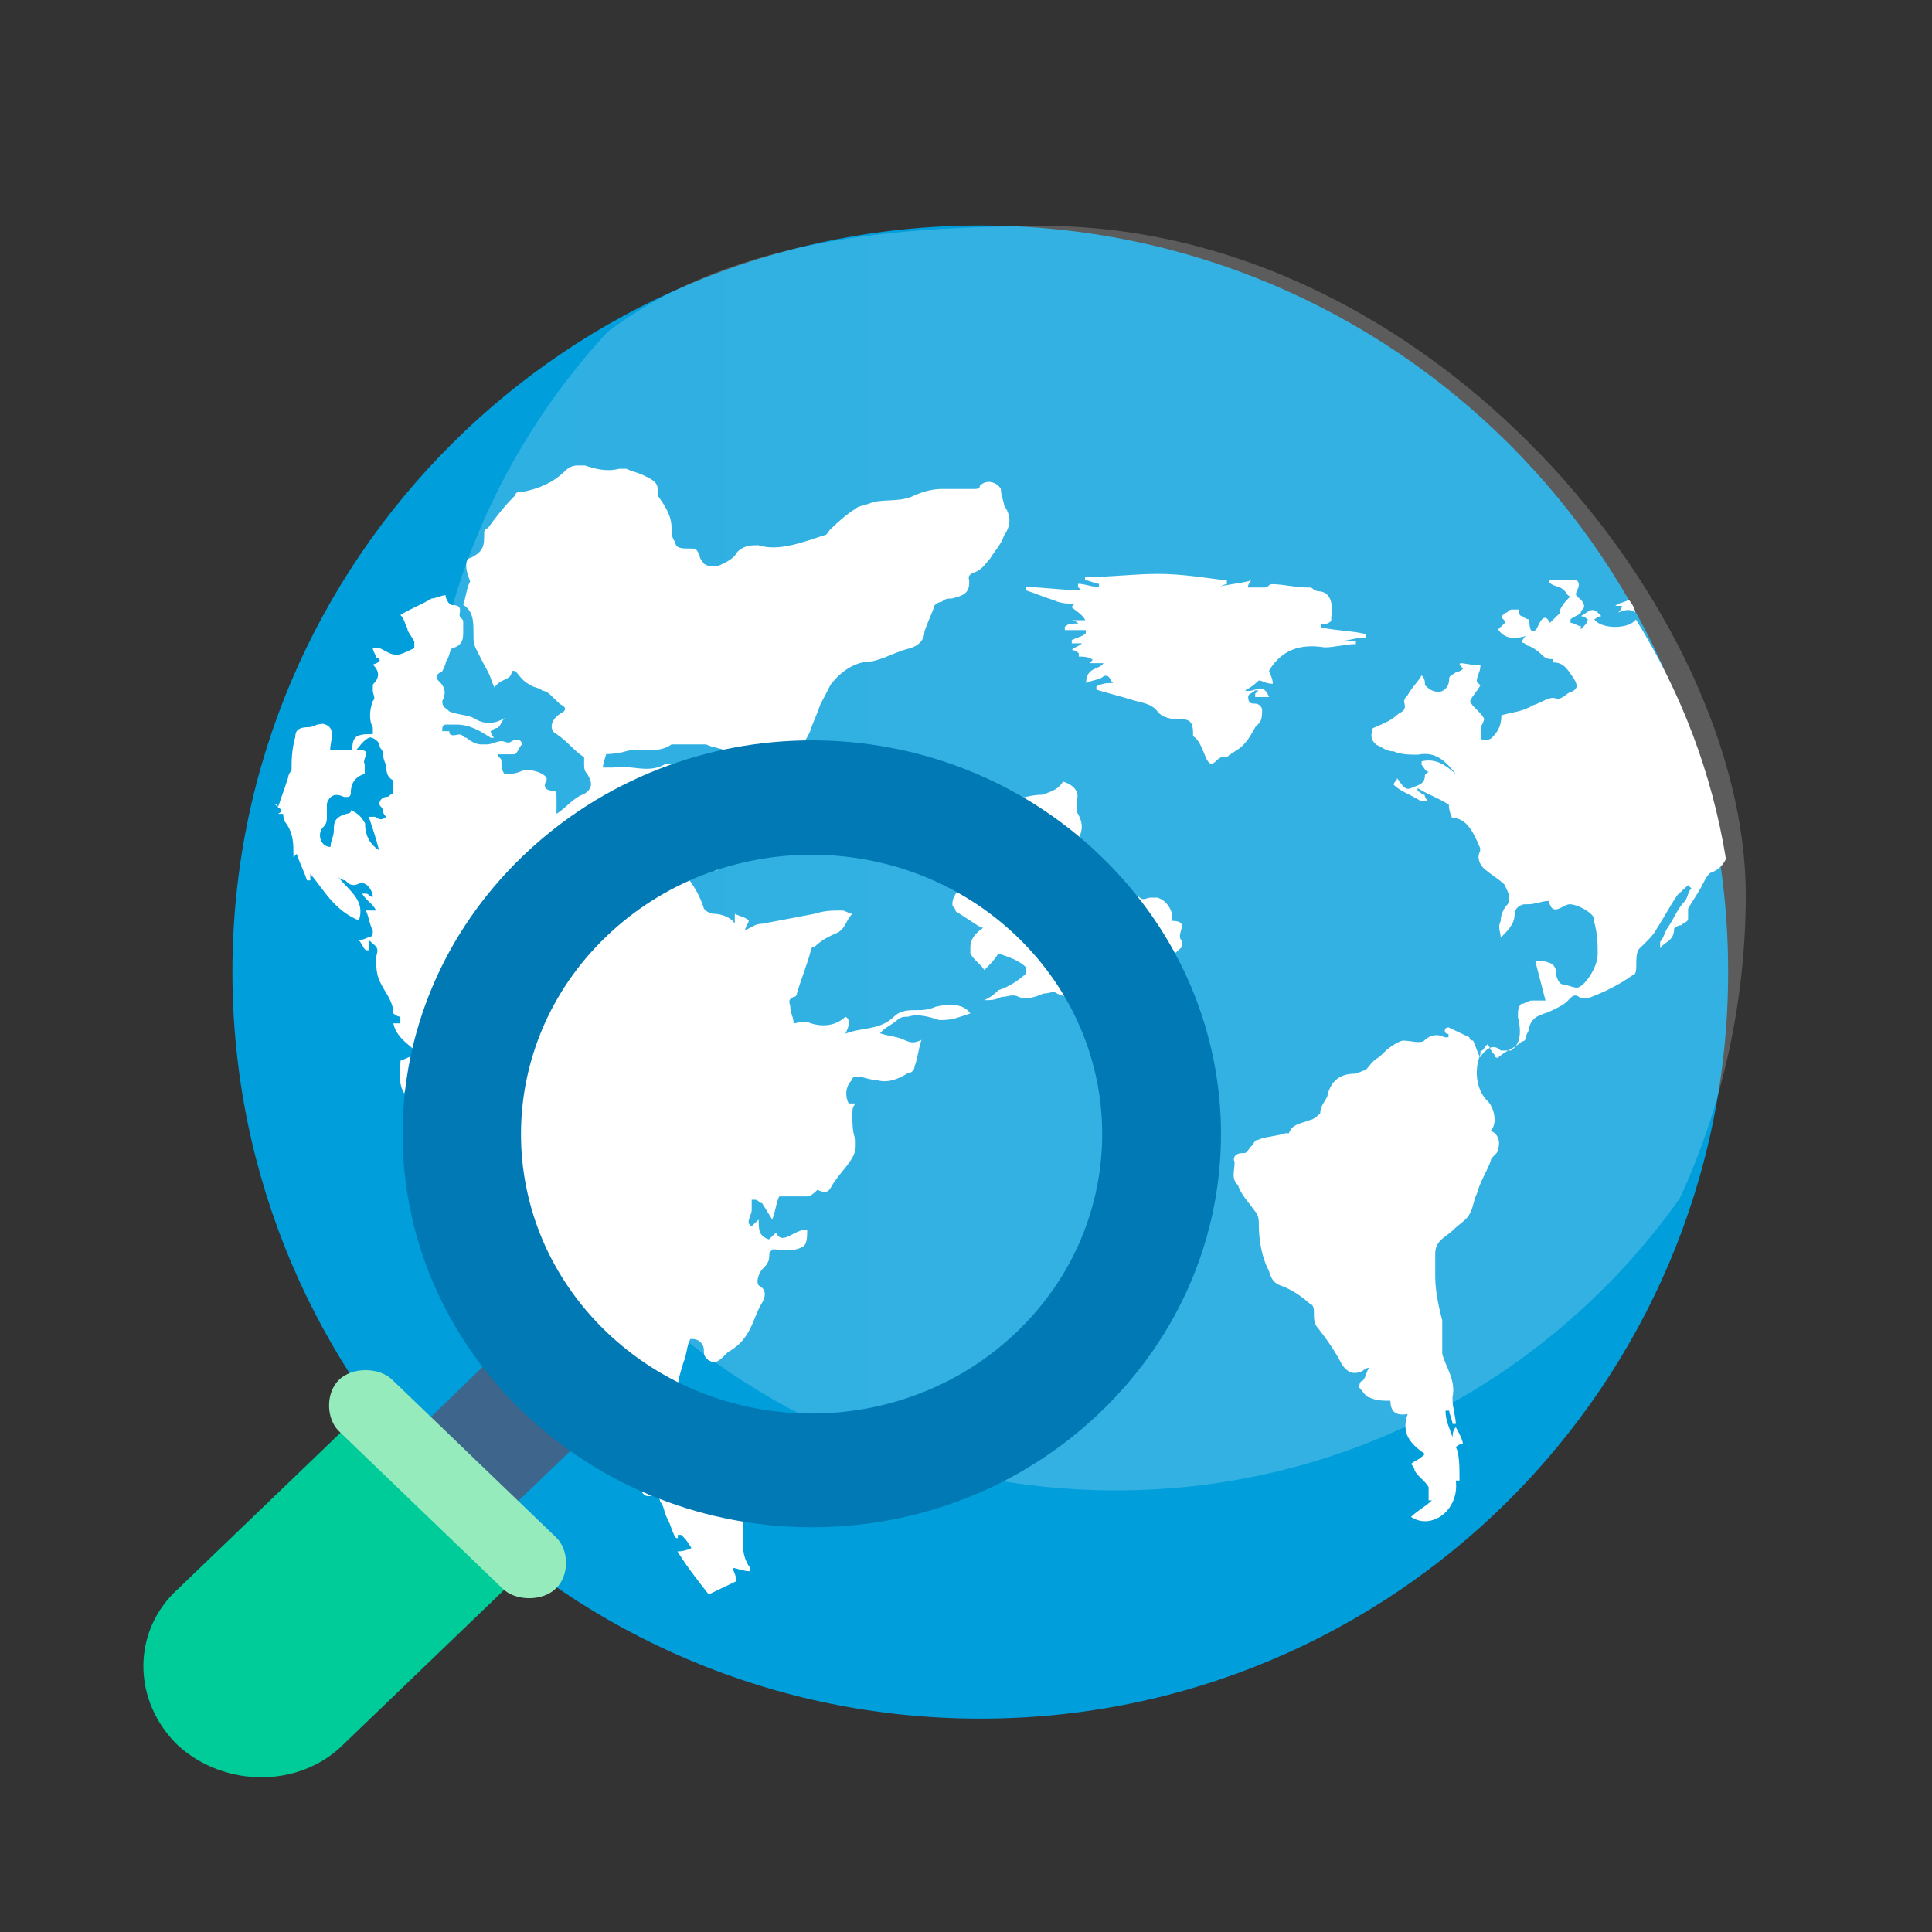<svg width="64" height="64" viewBox="0 0 64 64" fill="none" xmlns="http://www.w3.org/2000/svg">
<rect x="0" y="0" width="64" height="64" fill="#333333" stroke="none"/>
<path d="M32.473 7.47C18.802 7.47 7.699 18.536 7.699 32.195C7.699 45.854 18.79 56.932 32.473 56.932C46.157 56.932 57.247 45.854 57.247 32.195C57.247 18.536 46.157 7.47 32.473 7.47Z" fill="#009EDB"/>
<path opacity="0.2" d="M34.494 7.494C29.186 7.494 24.073 8.042 20.129 10.988C16.367 15.066 14.078 20.508 14.078 26.485C14.078 39.122 24.329 49.372 36.965 49.372C44.671 49.372 51.489 45.55 55.64 39.706C57.04 36.699 57.831 33.193 57.831 29.65C57.831 20.313 47.508 7.482 34.494 7.482V7.494Z" fill="url(#paint0_linear_604_441)"/>
<path d="M43.624 19.57C43.502 19.57 43.502 19.461 43.393 19.461H43.283C42.943 19.461 42.48 19.351 42.139 19.351C42.017 19.351 42.017 19.461 41.908 19.461H41.336C41.336 19.461 41.336 19.351 41.445 19.23C40.983 19.351 40.642 19.351 40.301 19.461C40.41 19.461 40.532 19.351 40.642 19.351V19.23C39.838 19.132 39.156 19.011 38.353 19.011C37.549 19.011 36.746 19.12 35.943 19.12V19.217C36.052 19.217 36.283 19.339 36.405 19.339V19.449C36.174 19.449 35.943 19.339 35.711 19.339V19.449L35.833 19.558C35.261 19.558 34.567 19.449 33.995 19.449V19.558C34.336 19.668 34.567 19.777 34.92 19.887C35.151 19.997 35.37 19.997 35.602 19.997L35.492 20.106C35.602 20.216 35.833 20.325 35.955 20.544H35.492C35.565 20.544 35.642 20.581 35.723 20.654C35.492 20.654 35.383 20.654 35.273 20.764V20.873H35.967V20.983C35.845 21.092 35.736 21.092 35.504 21.202V21.311H35.845C35.723 21.421 35.614 21.421 35.504 21.53C35.614 21.53 35.736 21.64 35.736 21.64V21.75C35.857 21.75 36.076 21.75 36.198 21.859L36.089 21.969H36.551C36.442 22.188 35.979 22.078 35.979 22.626C36.21 22.517 36.442 22.517 36.551 22.407C36.782 22.297 36.782 22.626 36.892 22.626C36.661 22.626 36.551 22.626 36.32 22.736V22.845C36.661 22.955 37.123 23.064 37.464 23.174C37.805 23.284 38.158 23.284 38.377 23.612C38.608 23.831 38.949 23.831 39.181 23.831C39.412 23.831 39.522 23.941 39.522 24.282V24.391C39.753 24.501 39.862 24.939 39.984 25.171C40.106 25.39 40.215 25.28 40.325 25.171C40.435 25.061 40.556 25.061 40.666 25.061C40.788 24.951 41.007 24.842 41.129 24.732C41.36 24.513 41.469 24.294 41.591 24.075L41.701 23.965C41.81 23.856 41.81 23.637 41.81 23.527C41.81 23.417 41.701 23.308 41.579 23.308C41.457 23.308 41.348 23.308 41.348 23.089C41.348 22.979 41.457 22.979 41.579 22.87H41.688L41.579 22.979V23.089H42.042C41.81 22.541 41.579 22.979 41.238 22.87C41.469 22.76 41.579 22.651 41.701 22.541C41.81 22.541 41.932 22.651 42.163 22.651C42.163 22.431 42.042 22.322 42.042 22.212C42.504 21.445 43.186 21.336 43.88 21.445C44.221 21.445 44.574 21.336 44.915 21.336V21.226H44.452C44.683 21.226 44.915 21.117 45.255 21.117V21.007C44.793 20.897 44.343 20.897 43.758 20.788V20.678C43.868 20.678 43.989 20.678 44.099 20.569V20.459C44.209 19.692 43.868 19.583 43.636 19.583L43.624 19.57Z" fill="white"/>
<path d="M40.873 38.428C40.873 38.197 41.105 38.197 41.214 38.197C41.324 38.197 41.336 38.087 41.445 37.977C41.555 37.868 41.555 37.758 41.677 37.758C41.908 37.649 42.249 37.649 42.59 37.539H42.699C42.809 37.21 43.162 37.21 43.393 37.101C43.515 37.101 43.734 36.882 43.734 36.882C43.734 36.663 43.844 36.553 43.965 36.334C44.075 35.774 44.428 35.567 44.878 35.567C44.988 35.567 45.11 35.457 45.231 35.457C45.341 35.348 45.463 35.129 45.682 35.019C45.763 34.946 45.84 34.873 45.913 34.8C46.023 34.69 46.364 34.471 46.485 34.471C46.717 34.471 47.057 34.581 47.179 34.471C47.41 34.252 47.642 34.252 47.861 34.362H47.983V34.252C47.983 34.252 47.861 34.252 47.861 34.143C47.861 34.143 47.861 34.033 47.983 34.033C48.214 34.143 48.445 34.252 48.677 34.362C48.677 34.362 48.677 34.471 48.798 34.471C48.908 34.69 48.908 34.8 49.03 35.019C49.261 34.69 49.492 34.581 49.711 34.8H50.052C50.393 34.581 50.393 34.143 50.284 33.692C50.284 33.473 50.284 33.364 50.393 33.254C50.515 33.254 50.624 33.144 50.734 33.144H51.197C51.087 32.706 50.965 32.268 50.856 31.829C51.087 31.829 51.197 31.829 51.428 31.939C51.428 31.939 51.538 32.049 51.538 32.158C51.538 32.389 51.659 32.609 51.769 32.609C51.878 32.609 52.11 32.718 52.231 32.718C52.463 32.718 52.925 32.061 52.925 31.61C52.925 31.282 52.925 30.953 52.804 30.515V30.405C52.694 30.186 52.231 29.955 52 29.955C51.769 29.955 51.428 30.405 51.306 29.845C51.075 29.845 50.856 29.955 50.624 29.955H50.515C50.393 29.955 50.174 30.064 50.174 30.284C50.174 30.612 49.943 30.831 49.711 31.063C49.711 30.843 49.602 30.734 49.711 30.515C49.711 30.296 49.821 30.076 49.943 29.955C50.065 29.736 49.943 29.517 49.833 29.297C49.602 29.078 49.37 28.969 49.139 28.75C49.03 28.64 48.908 28.421 49.03 28.202C49.03 28.092 49.03 27.873 49.139 27.764C49.139 27.873 49.03 27.983 49.03 28.092C48.798 27.532 48.567 27.094 48.104 27.094C47.995 26.875 47.995 26.656 47.995 26.656C47.654 26.436 47.313 26.327 46.96 26.108V26.217C47.07 26.217 47.07 26.327 47.191 26.327C47.191 26.327 47.191 26.436 47.313 26.546H47.082C46.741 26.327 46.388 26.217 46.169 25.998C46.169 25.889 46.278 25.889 46.278 25.779C46.388 25.889 46.51 26.217 46.741 26.108C46.972 25.998 47.204 25.998 47.204 25.669L47.325 25.56C47.204 25.56 47.204 25.45 47.094 25.341V25.219C47.557 25.11 47.898 25.341 48.238 25.657C47.898 25.219 47.557 24.878 46.972 25C46.741 25 46.4 25 46.169 24.89C45.938 24.89 45.828 24.781 45.597 24.671C45.475 24.562 45.365 24.452 45.475 24.123C45.706 24.014 46.047 23.904 46.278 23.685C46.388 23.576 46.619 23.576 46.51 23.247C46.51 23.247 46.51 23.137 46.631 23.028C46.741 22.809 46.972 22.59 47.094 22.37C47.204 22.48 47.204 22.59 47.204 22.699C47.325 22.809 47.435 22.918 47.666 22.918C47.776 22.918 48.007 22.809 48.007 22.48C48.007 22.37 48.117 22.37 48.238 22.261C48.238 22.261 48.36 22.261 48.47 22.151C48.129 21.823 48.591 22.042 49.042 22.042C49.042 22.261 48.92 22.37 48.92 22.59L49.042 22.699C48.92 22.918 48.701 23.137 48.701 23.247C48.823 23.466 49.042 23.576 49.164 23.807C49.164 23.916 49.054 24.026 49.054 24.136V24.464C49.127 24.537 49.241 24.537 49.395 24.464C49.626 24.245 49.736 24.026 49.736 23.697C50.077 23.588 50.417 23.588 50.77 23.369C51.111 23.259 51.343 23.04 51.574 23.149C51.805 23.149 51.915 22.93 52.037 22.93C52.268 22.821 52.268 22.711 52.146 22.492C51.915 22.163 51.805 21.944 51.452 21.944V21.835C51.343 21.835 51.221 21.835 51.111 21.725C51.002 21.616 50.88 21.506 50.649 21.396C50.539 21.396 50.539 21.287 50.417 21.287C50.417 21.287 50.417 21.177 50.539 21.068C50.198 21.177 49.845 21.177 49.626 20.849C49.699 20.776 49.776 20.703 49.858 20.63C49.858 20.52 49.748 20.52 49.748 20.41L49.858 20.301C49.967 20.301 49.967 20.191 50.089 20.191H50.32C50.32 20.301 50.32 20.41 50.43 20.41C50.551 20.52 50.661 20.52 50.661 20.52C50.661 20.958 50.77 20.958 50.892 20.849L51.002 20.63C51.124 20.41 51.233 20.41 51.343 20.63C51.452 20.52 51.574 20.41 51.684 20.301V20.191C51.793 19.972 51.915 19.863 52.025 19.753C51.915 19.753 51.915 19.643 51.793 19.534C51.684 19.424 51.452 19.424 51.331 19.303V19.205H52.134C52.256 19.205 52.365 19.303 52.256 19.534C52.134 19.753 52.256 19.753 52.365 19.863C52.365 19.863 52.475 19.972 52.475 20.082C52.475 20.191 52.365 20.191 52.365 20.301C52.256 20.41 52.134 20.41 52.025 20.52V20.63C52.134 20.63 52.256 20.739 52.365 20.739V20.849C52.475 20.739 52.597 20.63 52.597 20.52C52.597 20.52 52.487 20.41 52.365 20.41C52.597 20.301 52.706 20.082 52.938 20.301L53.047 20.41C52.938 20.41 52.816 20.52 52.816 20.52C53.047 20.849 53.96 20.849 54.191 20.52C55.689 22.943 56.711 25.596 57.174 28.457C57.064 28.677 56.943 28.786 56.724 28.896C56.602 28.896 56.492 29.115 56.383 29.334C56.273 29.553 56.042 29.882 55.92 30.101V30.43C55.92 30.539 55.81 30.539 55.689 30.649C55.567 30.649 55.458 30.758 55.458 30.758C55.458 31.197 55.117 31.197 54.995 31.416V31.197C55.104 31.087 55.105 30.977 55.226 30.758C55.458 30.43 55.567 30.101 55.798 29.869C55.908 29.76 55.908 29.541 56.03 29.431L55.92 29.322C55.798 29.431 55.689 29.541 55.567 29.65C55.336 29.979 55.104 30.43 54.885 30.758C54.776 30.977 54.544 31.197 54.313 31.416C54.204 31.525 54.204 31.744 54.204 31.976C54.204 32.085 54.204 32.304 54.082 32.304C53.619 32.633 53.169 32.852 52.597 33.071H52.365C52.134 32.852 52.024 33.071 51.903 33.181C51.793 33.29 51.562 33.4 51.331 33.51C51.099 33.619 50.758 33.619 50.649 34.057C50.649 34.179 50.539 34.276 50.539 34.386C50.539 34.386 50.539 34.496 50.417 34.496C50.186 34.715 49.845 34.824 49.614 35.044C49.614 35.044 49.505 35.044 49.505 34.934C49.383 34.824 49.383 34.715 49.273 34.593C49.151 34.703 49.151 34.812 49.042 34.812V34.922C48.81 35.469 48.92 36.127 49.273 36.468C49.504 36.687 49.614 37.235 49.383 37.454C49.614 37.563 49.724 37.783 49.614 38.111C49.614 38.221 49.383 38.33 49.383 38.452C49.273 38.781 49.042 39.109 48.92 39.548C48.81 39.767 48.81 39.986 48.689 40.205C48.579 40.424 48.348 40.534 48.117 40.765C47.885 40.984 47.544 41.094 47.544 41.532V42.299C47.544 42.737 47.654 43.285 47.776 43.736V44.843C47.885 45.282 48.238 45.72 48.117 46.28V46.389C48.117 46.609 48.226 46.95 48.226 47.169H48.117C48.117 47.059 48.007 46.84 48.007 46.73H47.885C47.885 47.059 48.007 47.278 48.117 47.607C48.117 47.461 48.153 47.351 48.226 47.278C48.348 47.497 48.458 47.717 48.458 47.826C48.385 47.826 48.307 47.863 48.226 47.936C48.348 48.155 48.348 48.593 48.348 49.044H48.226C48.348 50.029 47.423 50.699 46.741 50.249C46.972 50.029 47.204 49.92 47.435 49.701H47.325V49.263C47.204 49.044 46.984 48.934 46.863 48.715C46.863 48.715 46.863 48.605 46.741 48.496C46.863 48.386 46.972 48.386 47.204 48.167C46.741 47.838 46.4 47.51 46.631 46.84C46.25 46.913 46.059 46.767 46.059 46.402C45.828 46.402 45.597 46.402 45.365 46.292C45.256 46.292 45.134 46.073 45.025 45.964C45.025 45.964 45.025 45.744 45.134 45.744C45.256 45.635 45.256 45.416 45.365 45.306C45.256 45.306 45.134 45.416 45.134 45.416C44.903 45.525 44.671 45.525 44.452 45.197C44.221 44.758 43.99 44.417 43.649 43.979C43.527 43.87 43.527 43.65 43.527 43.541C43.527 43.431 43.527 43.212 43.417 43.212C43.186 42.993 42.845 42.762 42.614 42.664C42.383 42.555 42.151 42.555 42.042 42.117C41.81 41.678 41.701 41.118 41.701 40.57C41.701 40.461 41.701 40.242 41.579 40.132C41.348 39.803 41.117 39.584 41.007 39.256C40.776 39.036 40.898 38.817 40.898 38.489L40.873 38.428Z" fill="white"/>
<path d="M53.619 20.276C53.729 20.167 53.729 20.07 53.729 20.07H53.51C53.619 19.96 53.838 19.96 53.948 19.863C54.057 19.972 54.167 20.179 54.167 20.289C54.057 20.179 53.838 20.179 53.619 20.289V20.276Z" fill="white"/>
<path d="M32.607 30.71C32.266 30.929 32.144 31.148 32.144 31.367V31.586C32.266 31.817 32.485 31.927 32.607 32.134C32.716 32.024 32.948 31.805 33.069 31.586C33.41 31.696 33.763 31.817 33.982 32.037V32.256C33.751 32.475 33.41 32.694 33.069 32.803C32.96 32.913 32.838 33.023 32.607 33.132C32.838 33.132 32.948 33.132 33.179 33.023C33.41 33.023 33.52 32.913 33.751 33.023C33.982 33.132 34.323 33.023 34.555 32.913C34.786 32.913 34.895 32.803 35.017 32.913C35.248 33.023 35.48 33.023 35.699 33.023C36.04 33.023 36.271 33.132 36.502 33.132C36.843 33.242 37.306 33.023 37.537 32.913C37.878 32.694 38.231 32.475 38.341 32.146C38.45 31.927 38.803 31.708 39.022 31.489L39.144 31.379V31.16C38.913 30.941 39.485 30.503 38.803 30.503C38.913 30.284 38.694 29.833 38.341 29.736H38.109C37.988 29.736 37.878 29.845 37.756 29.736C37.647 29.626 37.525 29.626 37.294 29.736C37.403 29.626 37.403 29.517 37.403 29.407C37.294 29.517 37.172 29.626 36.941 29.845C37.062 29.626 37.172 29.407 37.172 29.188C36.368 29.297 35.906 28.75 35.906 28.311C35.906 28.092 35.784 27.861 35.784 27.654C35.906 27.313 35.784 27.094 35.662 26.875V26.546C35.784 26.217 35.553 25.998 35.212 25.889C35.102 26.108 34.871 26.217 34.518 26.327C34.177 26.327 33.824 26.437 33.483 26.546C33.252 26.656 32.911 26.765 32.68 26.875C32.57 26.875 32.449 26.984 32.449 27.094C32.449 27.313 32.339 27.532 32.339 27.764C32.339 28.092 32.57 28.421 32.229 28.75C32.12 28.859 31.998 28.969 31.779 29.078H32.01C31.889 29.188 31.889 29.297 31.779 29.407C31.657 29.626 31.548 29.736 31.548 29.955C31.548 30.064 31.657 30.064 31.657 30.186C32.351 30.624 32.461 30.734 32.57 30.734L32.607 30.71Z" fill="white"/>
<path d="M9.209 26.96C9.44 26.85 9.209 26.741 9.209 26.741C9.209 26.741 9.209 26.631 9.099 26.631L9.209 26.741C9.318 26.412 9.44 26.084 9.55 25.743C9.55 25.633 9.659 25.523 9.659 25.523C9.659 25.195 9.659 24.854 9.781 24.416C9.781 24.197 9.89 24.087 10.243 24.087C10.353 24.087 10.475 23.977 10.706 23.977C11.169 24.087 10.937 24.525 10.937 24.854H11.972C12.313 24.854 11.972 25.183 12.082 25.304V25.633C11.741 25.743 11.619 25.962 11.619 26.29C11.619 26.29 11.619 26.4 11.51 26.4H11.4C11.169 26.29 10.937 26.29 10.828 26.619V27.057C10.828 27.167 10.828 27.276 10.718 27.386C10.487 27.605 10.609 28.056 10.95 28.056C10.95 27.837 11.059 27.727 11.059 27.496C11.059 27.276 11.059 27.057 11.522 26.948C11.522 26.948 11.631 26.948 11.631 26.838C11.863 26.948 11.972 27.057 12.094 27.276C12.094 27.617 12.204 27.934 12.556 28.165C12.447 27.727 12.325 27.386 12.216 27.057H12.447C12.556 27.167 12.678 27.167 12.788 27.057C12.788 27.057 12.678 26.948 12.678 26.838C12.678 26.729 12.569 26.729 12.569 26.619C12.569 26.51 12.678 26.4 12.8 26.4C12.922 26.4 12.91 26.29 13.031 26.29V25.852C12.8 25.743 12.8 25.523 12.8 25.414C12.8 25.304 12.69 25.195 12.69 24.976C12.69 24.866 12.581 24.756 12.581 24.756C12.581 24.537 12.35 24.428 12.24 24.428C12.009 24.537 11.899 24.756 11.777 24.866H11.668C11.668 24.756 11.668 24.537 11.777 24.428C11.899 24.318 12.118 24.318 12.35 24.318V24.099C12.228 23.88 12.228 23.551 12.35 23.223C12.459 23.113 12.35 23.003 12.35 22.894V22.675C12.581 22.456 12.581 22.236 12.35 22.017C12.69 21.908 12.581 21.798 12.459 21.798C12.459 21.689 12.35 21.579 12.35 21.47H12.581C12.812 21.579 12.922 21.689 13.153 21.689C13.275 21.689 13.494 21.579 13.725 21.47V21.25C13.604 21.031 13.494 20.922 13.494 20.812C13.384 20.593 13.384 20.483 13.263 20.374C13.604 20.155 13.944 20.045 14.297 19.826C14.419 19.826 14.638 19.716 14.76 19.716C14.76 19.826 14.87 20.045 14.991 20.045C15.332 20.045 15.223 20.264 15.223 20.374C15.223 20.483 15.344 20.483 15.344 20.593V20.922C15.344 21.141 15.344 21.36 15.004 21.47C14.894 21.47 14.894 21.798 14.772 21.908C14.772 22.017 14.65 22.236 14.65 22.236C14.419 22.346 14.419 22.456 14.541 22.565C14.772 22.784 14.772 23.003 14.65 23.223C14.65 23.442 14.772 23.442 14.882 23.564C15.113 23.673 15.454 23.673 15.685 23.783C16.026 24.002 16.367 24.002 16.72 23.783C16.61 23.892 16.61 24.002 16.489 24.111C16.379 24.111 16.257 24.221 16.257 24.221C16.257 24.33 16.367 24.44 16.367 24.44H16.257C15.916 24.221 15.576 24.002 15.113 24.002H14.772C14.65 24.002 14.65 24.111 14.65 24.221H14.882C14.882 24.44 15.113 24.33 15.223 24.33C15.332 24.33 15.344 24.44 15.454 24.44C15.563 24.55 15.795 24.659 15.916 24.659H16.148C16.257 24.659 16.489 24.55 16.61 24.55C16.732 24.55 16.842 24.659 16.951 24.55C17.183 24.44 17.292 24.55 17.292 24.659C17.183 24.769 17.183 24.878 17.061 24.988H16.489C16.489 25.097 16.61 25.097 16.61 25.207C16.61 25.317 16.61 25.536 16.72 25.645C16.83 25.645 17.061 25.645 17.292 25.536C17.523 25.426 18.217 25.645 18.096 25.864C17.974 26.084 18.096 26.193 18.327 26.193C18.436 26.193 18.436 26.303 18.436 26.412V26.96C18.777 26.741 19.009 26.412 19.35 26.303C19.69 26.084 19.581 25.864 19.459 25.645C19.35 25.536 19.35 25.426 19.35 25.317V25.085C19.009 24.866 18.777 24.537 18.436 24.318C18.205 24.209 18.205 23.88 18.546 23.649C18.777 23.539 18.777 23.43 18.546 23.32C18.436 23.21 18.315 23.101 18.205 22.991C18.205 22.991 18.084 22.882 17.974 22.882C17.864 22.772 17.633 22.772 17.523 22.663C17.292 22.553 17.183 22.334 17.061 22.224H16.951C16.951 22.553 16.61 22.444 16.379 22.772C16.27 22.553 16.27 22.444 16.148 22.224C16.026 22.005 15.916 21.786 15.807 21.567C15.685 21.348 15.685 21.238 15.685 21.019C15.685 20.581 15.685 20.252 15.344 20.033C15.454 19.704 15.454 19.485 15.576 19.254C15.344 18.706 15.466 18.487 15.576 18.487C16.038 18.268 16.038 18.049 16.038 17.72C16.038 17.61 16.038 17.501 16.16 17.501C16.391 17.172 16.732 16.734 17.073 16.405C17.073 16.296 17.183 16.296 17.304 16.296C17.877 16.186 18.339 15.967 18.68 15.638C18.79 15.529 18.911 15.419 19.143 15.419H19.374C19.715 15.529 20.068 15.638 20.518 15.529H20.75C20.981 15.638 21.09 15.638 21.322 15.748C21.553 15.857 21.784 15.967 21.784 16.186V16.405C22.016 16.746 22.247 17.063 22.247 17.501C22.247 17.61 22.247 17.842 22.369 17.951C22.369 18.17 22.6 18.17 22.831 18.17C23.063 18.17 23.063 18.17 23.172 18.39C23.172 18.463 23.209 18.536 23.282 18.609C23.282 18.718 23.623 18.828 23.854 18.718C24.085 18.609 24.317 18.499 24.426 18.28C24.657 18.061 24.889 18.061 25.12 18.061C25.802 18.28 26.617 17.951 27.299 17.732C27.409 17.732 27.409 17.623 27.53 17.513C27.762 17.294 27.993 17.075 28.334 16.856C28.444 16.746 28.675 16.746 28.906 16.637C29.369 16.527 29.819 16.637 30.282 16.417C30.513 16.308 30.854 16.198 31.195 16.198H32.23C32.351 16.198 32.461 16.198 32.461 16.089C32.692 15.857 33.033 15.979 33.155 16.198C33.155 16.417 33.264 16.637 33.264 16.746C33.496 17.075 33.496 17.404 33.264 17.732C33.155 18.061 32.923 18.28 32.802 18.499C32.692 18.609 32.57 18.828 32.339 18.937C31.998 19.047 32.108 19.157 32.108 19.266C32.108 19.607 31.986 19.716 31.536 19.826C31.426 19.826 31.304 19.826 31.195 19.936C31.085 19.936 30.963 20.045 30.963 20.045C30.854 20.374 30.732 20.593 30.623 20.922C30.623 21.141 30.501 21.36 30.16 21.47C29.697 21.579 29.357 21.798 28.894 21.908C28.322 21.908 27.859 22.236 27.518 22.675C27.409 22.894 27.287 23.113 27.177 23.332C27.068 23.661 26.946 23.88 26.837 24.221C26.605 24.769 26.033 25.329 25.57 25.767C25.461 25.877 25.23 25.986 25.108 26.096C24.986 25.657 24.986 25.329 24.877 24.878C24.877 24.769 24.536 24.769 24.414 24.769C24.304 24.988 24.183 24.878 24.073 24.878C23.842 24.769 23.61 24.769 23.391 24.659H22.247C21.784 24.988 21.212 24.769 20.762 24.878C20.421 24.988 20.068 24.988 19.617 24.988H20.08C20.007 25.215 19.97 25.361 19.97 25.426H20.311C20.884 25.317 21.456 25.645 22.028 25.317H22.259C22.6 25.317 22.953 25.426 23.294 25.426C23.416 25.426 23.525 25.426 23.635 25.317C23.866 25.195 24.097 25.195 24.329 25.085C24.438 25.085 24.56 25.085 24.56 25.207V26.193C24.56 26.522 24.45 26.85 24.45 27.191V27.63C24.341 28.068 23.988 28.396 23.756 28.835C23.525 28.835 23.416 28.835 23.294 28.725C23.063 28.506 22.831 28.506 22.49 28.616C22.6 28.506 22.6 28.396 22.722 28.287C22.953 28.068 22.722 27.837 22.612 27.739C22.503 27.63 22.381 27.849 22.15 27.849H22.04C22.04 27.739 22.15 27.739 22.15 27.63H21.005C20.896 27.958 20.896 28.068 21.236 28.068C21.93 28.068 22.15 28.287 22.15 28.835C22.612 28.725 22.722 28.944 22.843 29.163C23.075 29.492 23.184 29.711 23.306 30.052C23.306 30.162 23.537 30.271 23.647 30.271C23.878 30.271 24.219 30.381 24.341 30.6V30.271C24.572 30.381 24.682 30.381 24.803 30.49C24.803 30.6 24.682 30.71 24.682 30.819C24.913 30.71 25.023 30.6 25.254 30.6C25.826 30.49 26.398 30.381 26.983 30.271C27.323 30.162 27.555 30.162 27.896 30.162C28.005 30.162 28.127 30.271 28.236 30.271C28.005 30.49 28.005 30.819 27.664 30.929C27.433 31.038 27.202 31.148 26.983 31.367C26.861 31.367 26.861 31.477 26.861 31.477C26.751 31.927 26.52 32.475 26.398 32.913C26.398 32.913 26.398 33.023 26.289 33.023C26.057 33.132 26.179 33.242 26.179 33.351C26.179 33.57 26.289 33.68 26.289 33.899C26.398 33.899 26.63 33.79 26.861 33.899C27.202 34.009 27.664 34.009 28.005 33.68C28.159 33.753 28.159 33.94 28.005 34.24C28.577 34.021 29.15 34.13 29.612 33.68C29.843 33.461 30.075 33.461 30.416 33.461C30.525 33.461 30.756 33.461 30.988 33.351C31.45 33.242 31.913 33.242 32.144 33.57C31.803 33.68 31.572 33.79 31.219 33.79H31.11C30.769 33.68 30.416 33.57 30.075 33.68C29.953 33.68 29.843 33.68 29.722 33.79C29.612 33.899 29.381 34.009 29.259 34.118L29.15 34.228C29.49 34.337 29.722 34.337 29.953 34.447C30.184 34.556 30.294 34.556 30.525 34.447C30.416 34.776 30.416 34.995 30.294 35.336C30.294 35.445 30.184 35.555 30.063 35.555C29.71 35.774 29.369 35.883 29.028 35.774C28.797 35.774 28.565 35.664 28.456 35.664C28.346 35.664 28.224 35.664 28.224 35.774C27.993 35.993 27.993 36.334 28.115 36.553H28.346C28.236 36.663 28.236 36.772 28.236 36.882C28.236 37.21 28.236 37.539 28.346 37.758V37.977C28.346 38.428 27.774 38.866 27.543 39.304C27.433 39.523 27.311 39.523 27.08 39.414C26.97 39.523 26.849 39.633 26.739 39.633H25.814C25.704 39.852 25.704 40.071 25.583 40.4L25.242 39.852C25.132 39.852 25.132 39.743 25.01 39.743H24.901V40.071C24.901 40.29 24.67 40.51 24.901 40.619C25.01 40.51 25.132 40.4 25.132 40.4C25.132 40.729 25.132 40.948 25.473 41.057C25.546 40.984 25.623 40.911 25.704 40.838C25.936 41.276 26.276 40.729 26.739 40.729C26.739 40.948 26.739 41.167 26.63 41.276C26.289 41.496 25.948 41.386 25.595 41.386L25.485 41.496C25.485 41.715 25.485 41.824 25.254 42.044C25.144 42.153 25.023 42.482 25.144 42.591C25.376 42.701 25.376 42.92 25.254 43.139C24.913 43.687 24.913 44.344 24.11 44.795L24 44.904C23.89 45.014 23.769 45.123 23.659 45.123C23.55 45.123 23.318 45.014 23.318 44.795C23.318 44.685 23.318 44.576 23.209 44.466C23.099 44.356 22.977 44.356 22.868 44.356C22.746 44.576 22.746 44.916 22.637 45.136C22.527 45.574 22.296 46.012 22.637 46.341C22.637 46.45 22.746 46.45 22.746 46.56C22.868 46.779 22.977 47.108 23.099 47.327C23.099 47.437 23.33 47.437 23.33 47.437C23.452 47.546 23.452 47.765 23.452 47.875H23.33L23.221 47.984C23.111 48.313 22.99 48.764 23.33 48.983L23.452 48.873L23.562 48.983V49.092C23.562 49.311 23.452 49.53 23.452 49.75H23.562C23.671 49.53 23.671 49.311 23.793 48.983C23.915 48.654 23.915 48.325 23.915 47.984C23.915 47.765 24.146 47.437 24.377 47.327C24.718 47.217 25.071 47.217 25.412 47.108C25.303 47.217 25.303 47.437 25.303 47.546C25.193 47.875 24.84 48.094 25.071 48.423C24.844 48.496 24.767 48.605 24.84 48.751C24.73 48.751 24.609 48.861 24.499 48.861L24.39 48.751C24.049 49.08 24.049 49.409 24.158 49.628C24.28 49.847 24.158 50.176 24.621 50.285V50.395C24.621 50.943 24.511 51.49 24.852 51.941V52.05C24.621 52.05 24.39 51.941 24.28 51.941C24.28 52.05 24.39 52.16 24.39 52.379L23.477 52.817C23.136 52.379 22.783 51.941 22.442 51.393C22.596 51.393 22.75 51.356 22.904 51.283C22.783 51.064 22.673 50.943 22.564 50.845H22.454V50.955C22.332 50.955 22.332 50.845 22.332 50.845C22.223 50.626 22.223 50.517 22.101 50.297C21.991 50.078 21.991 49.859 21.87 49.75C21.87 49.64 21.76 49.53 21.638 49.53C21.297 49.64 21.297 49.421 21.176 49.311C21.066 49.092 20.944 48.873 20.835 48.532C20.725 48.423 20.725 48.313 20.604 48.203C20.372 47.984 20.141 47.765 20.031 47.546C19.922 47.437 19.922 47.327 19.8 47.217C19.569 46.998 19.459 46.67 19.337 46.438C19.447 46.438 19.569 46.329 19.678 46.329C19.556 46.11 19.337 45.89 19.337 45.781C19.337 45.452 18.875 45.343 19.106 45.014C19.106 45.014 19.106 44.904 18.997 44.904C18.875 44.795 18.765 44.795 18.534 44.685V44.904H18.303C18.181 44.685 17.962 44.576 17.84 44.344V43.906C17.609 43.687 17.377 43.358 17.268 43.139C17.158 42.92 17.037 42.591 16.805 42.372C16.696 42.263 16.574 42.153 16.574 42.044C16.574 41.824 16.574 41.605 16.452 41.386H16.343C16.343 41.824 16.574 42.263 16.452 42.823C16.452 42.823 16.343 42.823 16.343 42.932C16.111 42.701 16.002 42.384 15.77 42.165C15.661 42.056 15.661 41.837 15.43 41.727C15.089 41.617 15.089 41.289 15.089 41.07C15.198 40.741 14.979 40.412 14.979 40.181C14.748 39.633 14.638 39.195 14.407 38.635C14.407 38.525 14.407 38.416 14.638 38.416L14.066 37.308C14.407 37.089 14.407 37.417 14.638 37.417C14.407 37.198 14.176 36.979 13.957 36.65H14.188C14.078 36.541 14.078 36.431 13.957 36.431H14.066C14.176 36.541 14.297 36.541 14.297 36.65C14.188 36.541 14.066 36.431 14.066 36.212L13.725 36.322C13.725 36.212 13.725 35.993 13.847 35.883C13.957 35.883 14.078 35.883 14.078 35.993V35.883C14.188 35.883 14.31 35.774 14.419 35.774C14.31 36.224 14.31 36.444 14.31 36.444V36.115C14.65 36.005 14.772 35.567 14.419 35.117C14.541 35.336 14.541 35.555 14.31 35.896V35.786C14.078 35.896 13.847 35.896 13.506 36.005C13.506 36.005 13.396 36.115 13.396 36.224C13.242 36.005 13.202 35.636 13.275 35.117C13.396 35.117 13.506 35.007 13.616 35.007C13.725 35.007 13.847 35.117 13.957 35.226C13.957 35.226 14.066 35.226 14.066 35.117C13.725 34.678 13.141 34.459 13.031 33.899H13.263V33.68C13.153 33.68 13.031 33.57 13.031 33.57C13.031 33.132 12.69 32.803 12.569 32.475C12.459 32.256 12.459 31.927 12.459 31.696C12.569 31.367 12.459 31.367 12.228 31.148V31.477H12.118C11.996 31.367 11.996 31.257 11.887 31.148C12.009 31.148 12.228 31.038 12.228 31.038C12.35 31.038 12.35 30.929 12.35 30.819C12.228 30.6 12.228 30.381 12.118 30.162H12.459C12.35 29.93 12.118 29.821 11.996 29.602H12.118C12.228 29.602 12.228 29.711 12.35 29.711C12.35 29.492 12.118 29.163 11.887 29.273C11.656 29.383 11.546 29.273 11.437 29.163C11.437 29.163 11.315 29.163 11.205 29.054C11.546 29.492 12.118 29.821 11.887 30.49C11.084 30.162 10.743 29.504 10.28 28.944V29.163H10.17C10.061 28.835 9.939 28.616 9.83 28.287L9.72 28.396V28.287C9.72 27.958 9.72 27.63 9.489 27.289C9.379 27.179 9.379 26.96 9.379 26.96H9.209Z" fill="white"/>
<path d="M13.835 47.364L16.732 50.139L19.228 47.741L16.33 44.953L13.835 47.364Z" fill="#3E668C"/>
<path d="M17.317 46.767C22.637 51.868 31.158 51.868 36.466 46.767C41.774 41.666 41.774 33.473 36.466 28.36C31.158 23.247 22.637 23.247 17.317 28.36C12.009 33.461 12.009 41.654 17.317 46.767ZM20.08 31.026C23.842 27.41 29.929 27.41 33.691 31.026C37.452 34.642 37.452 40.497 33.691 44.113C29.929 47.729 23.842 47.729 20.08 44.113C16.318 40.497 16.318 34.642 20.08 31.026Z" fill="#0079B4"/>
<path d="M5.91 52.623L12.216 46.56L17.633 51.77L11.327 57.833C9.89 59.221 7.456 59.221 5.91 57.833C4.363 56.348 4.363 54.011 5.91 52.623Z" fill="#00CC99"/>
<path d="M11.23 45.708C11.668 45.282 12.556 45.282 12.995 45.708L18.412 50.918C18.863 51.344 18.863 52.197 18.412 52.623C17.974 53.049 17.085 53.049 16.647 52.623L11.23 47.412C10.791 46.986 10.791 46.134 11.23 45.708Z" fill="#96EBBC"/>
<defs>
<linearGradient id="paint0_linear_604_441" x1="14.078" y1="28.445" x2="57.831" y2="28.445" gradientUnits="userSpaceOnUse">
<stop stop-color="#E8F9FF"/>
<stop offset="0.5" stop-color="white"/>
<stop offset="0.54" stop-color="white"/>
<stop offset="1" stop-color="white"/>
</linearGradient>
</defs>
</svg>
